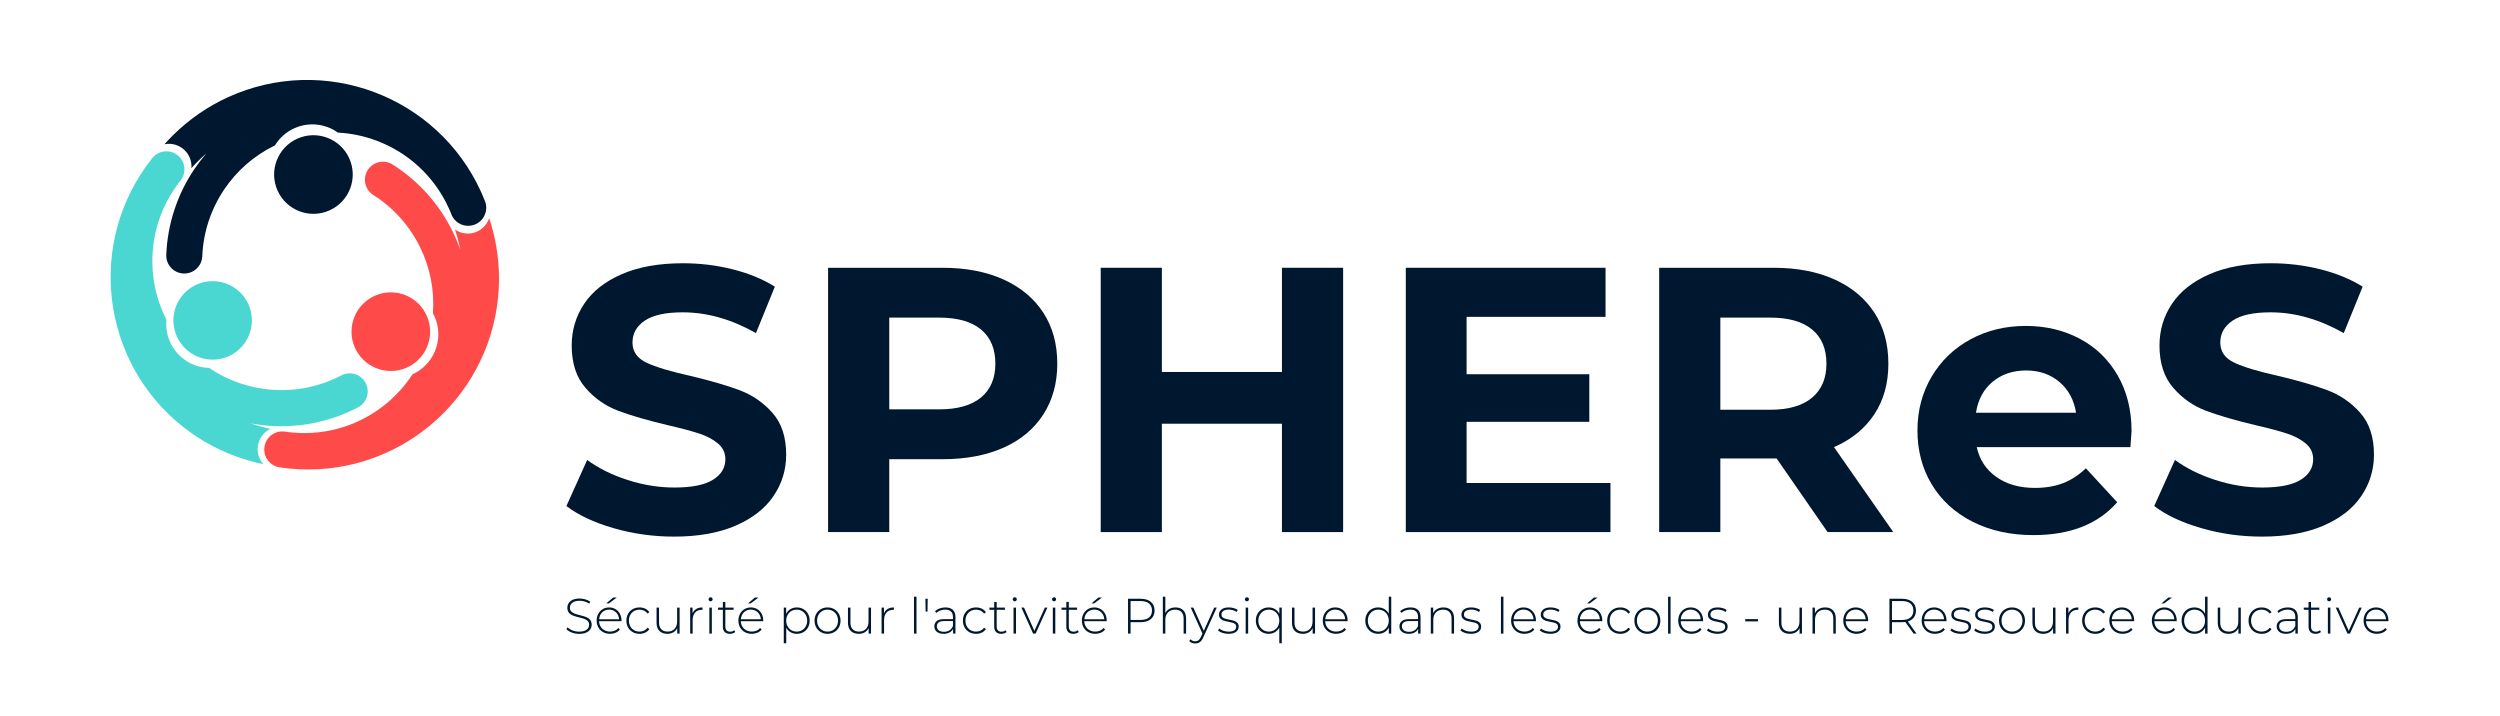 <?xml version="1.0" encoding="UTF-8"?>
<!DOCTYPE svg PUBLIC "-//W3C//DTD SVG 1.1//EN" "http://www.w3.org/Graphics/SVG/1.1/DTD/svg11.dtd">
<!-- Creator: CorelDRAW X7 -->
<svg xmlns="http://www.w3.org/2000/svg" xml:space="preserve" width="3.554in" height="1.018in" version="1.1" style="shape-rendering:geometricPrecision; text-rendering:geometricPrecision; image-rendering:optimizeQuality; fill-rule:evenodd; clip-rule:evenodd"
viewBox="0 0 355965 101931"
 xmlns:xlink="http://www.w3.org/1999/xlink">
 <defs>
  <style type="text/css">
   <![CDATA[
    .fil0 {fill:none}
    .fil1 {fill:#001730}
    .fil3 {fill:#4AD7D1}
    .fil5 {fill:#FE4A49}
    .fil2 {fill:#001730;fill-rule:nonzero}
    .fil4 {fill:#4AD7D1;fill-rule:nonzero}
    .fil6 {fill:#FE4A49;fill-rule:nonzero}
   ]]>
  </style>
 </defs>
 <g id="Layer_x0020_1">
  <rect class="fil0" width="355965" height="101931"/>
  <g id="_2991337567136">
   <g>
    <circle class="fil1" transform="matrix(-0.131 0.059 -0.059 -0.131 44628.2 24834.5)" r="38953"/>
    <path class="fil2" d="M28803 36466c-56,1415 -1250,2518 -2666,2463 -1416,-56 -2519,-1250 -2463,-2666 181,-4438 1599,-8630 3977,-12167 526,-782 1099,-1532 1716,-2247 -367,315 -723,642 -1067,980 -361,354 -710,720 -1046,1100 17,-211 13,-423 -12,-632 -96,-814 -504,-1594 -1199,-2142 -83,-69 -175,-130 -266,-189 -690,-441 -1498,-588 -2260,-459l-104 20c416,-469 848,-924 1295,-1363 2251,-2209 4873,-4024 7764,-5342 6831,-3113 14278,-3163 20795,-728 6517,2436 12106,7359 15220,14190l14 33 68 146 485 1162c490,1237 -50,2626 -1208,3224l-53 26 -5 3 -54 25 -5 3 -56 24 -4 3 -57 22 -5 2c-1317,522 -2809,-124 -3330,-1441l-180 -449c-54,-126 -110,-250 -169,-381l-7 -15 -7 -15 -6 -14 -21 -44c-2105,-4618 -5882,-7945 -10286,-9591 -1751,-655 -3603,-1043 -5488,-1142 -451,-323 -942,-585 -1458,-778 -1494,-558 -3200,-547 -4766,167 -1181,539 -2114,1401 -2741,2433 -2974,1443 -5447,3629 -7229,6279 -1865,2773 -2976,6047 -3116,9500z"/>
   </g>
   <g>
    <circle class="fil3" transform="matrix(0.117 0.083 -0.083 0.117 30278.8 45604)" r="38953"/>
    <path class="fil4" d="M48598 53437c1254,-660 2806,-177 3466,1077 659,1254 177,2806 -1077,3466 -3934,2061 -8273,2930 -12526,2639 -940,-64 -1876,-185 -2804,-362 456,160 917,305 1382,434 487,136 980,254 1476,356 -191,91 -372,200 -541,325 -657,491 -1129,1234 -1256,2111 -18,106 -24,216 -30,324 -37,818 240,1591 733,2187l68 80c-614,-126 -1223,-273 -1827,-441 -3039,-844 -5922,-2208 -8508,-4052 -6112,-4358 -9879,-10783 -11029,-17645 -1149,-6862 320,-14164 4679,-20276l22 -29 93 -131 763 -1002c826,-1042 2300,-1269 3396,-565l49 32 5 4 49 34 5 3 48 36 5 3 48 37 4 4c1111,880 1297,2494 417,3604l-298 381c-82,110 -163,220 -246,337l-10 13 -9 13 -9 13 -28 40c-2947,4131 -3940,9066 -3163,13703 309,1845 898,3642 1755,5324 -54,552 -35,1108 56,1652 263,1572 1126,3045 2527,4044 1057,754 2270,1130 3477,1157 2738,1854 5867,2903 9053,3121 3334,228 6725,-447 9785,-2051z"/>
   </g>
   <g>
    <circle class="fil5" transform="matrix(0.014 -0.143 0.143 0.014 55648.1 47210.5)" r="38953"/>
    <path class="fil6" d="M53154 27746c-1198,-756 -1556,-2342 -800,-3540 756,-1198 2342,-1556 3540,-800 3753,2376 6674,5699 8548,9528 415,846 778,1718 1089,2610 -89,-476 -194,-947 -315,-1414 -126,-490 -270,-976 -430,-1456 174,119 360,222 553,305 753,324 1632,361 2455,32 101,-37 200,-86 296,-135 728,-378 1258,-1004 1528,-1729l35 -99c198,595 375,1196 532,1803 789,3054 1049,6233 745,9394 -719,7473 -4400,13948 -9767,18374 -5369,4426 -12426,6805 -19899,6086l-36 -5 -160 -14 -1249 -161c-1316,-194 -2250,-1356 -2188,-2657l3 -60 1 -5 5 -60 1 -6 6 -60 0 -5 9 -61 1 -5c207,-1402 1511,-2370 2913,-2163l479 68c136,16 271,31 415,44l16 2 16 1 15 2 50 4c5050,486 9820,-1121 13448,-4113 1443,-1189 2705,-2598 3733,-4181 506,-229 977,-524 1403,-874 1230,-1014 2073,-2498 2238,-4211 124,-1292 -156,-2531 -737,-3590 238,-3297 -419,-6532 -1823,-9400 -1469,-3001 -3749,-5601 -6669,-7449z"/>
   </g>
  </g>
  <path class="fil2" d="M95971 76391c-2975,0 -5851,-403 -8629,-1210 -2778,-806 -5009,-1854 -6694,-3145l2957 -6559c1613,1183 3531,2133 5753,2849 2222,717 4445,1076 6667,1076 2473,0 4301,-367 5484,-1102 1183,-735 1774,-1712 1774,-2931 0,-895 -349,-1639 -1048,-2231 -699,-591 -1595,-1066 -2688,-1425 -1093,-358 -2572,-752 -4436,-1182 -2867,-681 -5215,-1362 -7043,-2043 -1828,-681 -3396,-1774 -4705,-3280 -1308,-1505 -1962,-3513 -1962,-6021 0,-2187 592,-4168 1774,-5942 1183,-1774 2967,-3181 5350,-4220 2383,-1040 5296,-1559 8737,-1559 2401,0 4749,286 7043,860 2294,574 4301,1398 6021,2473l-2688 6613c-3477,-1971 -6953,-2957 -10430,-2957 -2437,0 -4239,394 -5404,1183 -1165,788 -1747,1828 -1747,3118 0,1291 672,2249 2016,2877 1344,627 3396,1245 6157,1854 2867,681 5214,1362 7043,2043 1827,681 3396,1757 4704,3227 1308,1469 1963,3458 1963,5967 0,2151 -601,4113 -1802,5888 -1201,1774 -3002,3180 -5403,4220 -2401,1039 -5323,1559 -8764,1559z"/>
  <path id="1" class="fil2" d="M134198 38111c3333,0 6227,555 8683,1667 2455,1111 4346,2688 5672,4731 1326,2043 1989,4462 1989,7258 0,2760 -663,5170 -1989,7231 -1326,2061 -3217,3638 -5672,4732 -2456,1093 -5350,1639 -8683,1639l-7581 0 0 10377 -8710 0 0 -37635 16291 0zm-484 20161c2616,0 4606,-564 5968,-1693 1362,-1129 2043,-2733 2043,-4812 0,-2115 -681,-3737 -2043,-4866 -1362,-1129 -3352,-1693 -5968,-1693l-7097 0 0 13064 7097 0z"/>
  <polygon id="2" class="fil2" points="191242,38111 191242,75746 182532,75746 182532,60316 165435,60316 165435,75746 156725,75746 156725,38111 165435,38111 165435,52950 182532,52950 182532,38111 "/>
  <polygon id="3" class="fil2" points="229307,68757 229307,75746 200167,75746 200167,38111 228608,38111 228608,45100 208823,45100 208823,53272 226296,53272 226296,60047 208823,60047 208823,68757 "/>
  <path id="4" class="fil2" d="M260222 75746l-7258 -10484 -431 0 -7580 0 0 10484 -8710 0 0 -37635 16290 0c3334,0 6228,555 8684,1667 2455,1111 4345,2688 5671,4731 1327,2043 1990,4462 1990,7258 0,2796 -672,5206 -2016,7231 -1345,2025 -3253,3576 -5726,4651l8441 12097 -9355 0zm-162 -23979c0,-2115 -681,-3737 -2043,-4866 -1362,-1129 -3351,-1693 -5968,-1693l-7096 0 0 13118 7096 0c2617,0 4606,-573 5968,-1720 1362,-1147 2043,-2760 2043,-4839z"/>
  <path id="5" class="fil2" d="M303502 61391c0,108 -53,860 -161,2258l-21882 0c394,1792 1326,3208 2795,4247 1470,1040 3298,1560 5485,1560 1505,0 2840,-224 4005,-673 1165,-448 2249,-1155 3253,-2123l4462 4838c-2724,3119 -6703,4678 -11936,4678 -3261,0 -6147,-636 -8656,-1908 -2508,-1273 -4444,-3038 -5806,-5296 -1362,-2259 -2043,-4821 -2043,-7689 0,-2831 672,-5385 2016,-7661 1344,-2276 3190,-4050 5538,-5323 2348,-1272 4973,-1908 7876,-1908 2832,0 5395,609 7689,1827 2294,1219 4095,2967 5403,5243 1308,2276 1962,4919 1962,7930zm-15000 -8656c-1900,0 -3495,537 -4785,1613 -1290,1075 -2079,2545 -2366,4409l14248 0c-287,-1829 -1075,-3289 -2366,-4382 -1290,-1094 -2867,-1640 -4731,-1640z"/>
  <path id="6" class="fil2" d="M322051 76391c-2975,0 -5851,-403 -8629,-1210 -2778,-806 -5009,-1854 -6694,-3145l2957 -6559c1613,1183 3531,2133 5753,2849 2222,717 4445,1076 6667,1076 2473,0 4301,-367 5484,-1102 1183,-735 1774,-1712 1774,-2931 0,-895 -349,-1639 -1048,-2231 -699,-591 -1595,-1066 -2688,-1425 -1094,-358 -2572,-752 -4436,-1182 -2867,-681 -5215,-1362 -7043,-2043 -1828,-681 -3396,-1774 -4705,-3280 -1308,-1505 -1962,-3513 -1962,-6021 0,-2187 591,-4168 1774,-5942 1183,-1774 2966,-3181 5350,-4220 2383,-1040 5296,-1559 8737,-1559 2401,0 4749,286 7043,860 2294,574 4301,1398 6021,2473l-2688 6613c-3477,-1971 -6953,-2957 -10430,-2957 -2437,0 -4239,394 -5404,1183 -1165,788 -1747,1828 -1747,3118 0,1291 672,2249 2016,2877 1344,627 3396,1245 6156,1854 2868,681 5215,1362 7044,2043 1827,681 3396,1757 4704,3227 1308,1469 1962,3458 1962,5967 0,2151 -600,4113 -1801,5888 -1201,1774 -3002,3180 -5403,4220 -2402,1039 -5323,1559 -8764,1559z"/>
  <path class="fil2" d="M82457 90240c-364,0 -710,-63 -1039,-189 -329,-125 -585,-287 -769,-485l163 -270c175,185 410,335 705,451 296,116 607,174 933,174 473,0 830,-90 1071,-270 241,-180 361,-414 361,-702 0,-222 -63,-400 -191,-532 -128,-132 -286,-234 -475,-305 -189,-71 -445,-144 -766,-220 -364,-89 -656,-177 -876,-262 -220,-85 -406,-216 -560,-394 -154,-177 -231,-415 -231,-712 0,-242 64,-463 192,-664 128,-200 323,-360 585,-478 262,-118 590,-177 982,-177 274,0 544,40 809,120 264,81 493,189 687,326l-134 291c-199,-137 -418,-241 -656,-312 -239,-71 -474,-106 -706,-106 -458,0 -806,92 -1042,276 -237,185 -355,424 -355,717 0,222 64,399 191,532 128,132 287,233 476,304 189,71 446,147 772,227 365,90 655,178 873,263 217,85 403,213 557,386 153,173 230,406 230,699 0,241 -65,461 -195,659 -130,199 -330,357 -599,475 -270,118 -601,178 -993,178z"/>
  <path id="1" class="fil2" d="M88485 88438l-3184 0c9,289 83,545 220,770 137,224 322,398 556,521 234,123 498,184 791,184 241,0 464,-43 670,-131 206,-87 377,-216 515,-386l205 234c-161,194 -363,343 -606,446 -244,104 -507,157 -791,157 -369,0 -697,-81 -986,-241 -288,-161 -514,-384 -677,-667 -163,-284 -245,-608 -245,-972 0,-359 77,-682 231,-968 153,-286 365,-509 635,-670 269,-161 572,-241 907,-241 336,0 637,79 905,237 267,159 477,380 631,664 153,283 230,605 230,964l-7 99zm-1759 -1652c-260,0 -494,58 -702,174 -208,115 -375,279 -500,489 -125,210 -197,448 -216,713l2837 0c-14,-265 -85,-501 -213,-709 -128,-208 -296,-372 -504,-490 -208,-118 -442,-177 -702,-177zm582 -1723l510 0 -1113 836 -383 0 986 -836z"/>
  <path id="2" class="fil2" d="M91059 90233c-359,0 -681,-81 -964,-241 -284,-161 -506,-385 -667,-671 -160,-286 -241,-608 -241,-968 0,-364 81,-689 241,-975 161,-286 383,-508 667,-667 283,-158 605,-237 964,-237 298,0 569,58 812,174 244,115 441,285 592,507l-262 191c-132,-184 -296,-322 -493,-415 -196,-92 -412,-138 -649,-138 -288,0 -547,65 -776,195 -230,130 -409,313 -539,550 -130,236 -195,508 -195,815 0,308 65,579 195,816 130,236 309,419 539,549 229,130 488,195 776,195 237,0 453,-46 649,-138 197,-92 361,-230 493,-415l262 192c-151,222 -348,391 -592,507 -243,116 -514,174 -812,174z"/>
  <path id="3" class="fil2" d="M96768 86502l0 3702 -340 0 0 -794c-123,260 -305,462 -546,606 -241,144 -525,217 -851,217 -482,0 -861,-135 -1135,-405 -274,-269 -411,-657 -411,-1163l0 -2163 354 0 0 2135c0,416 107,733 320,950 212,218 512,326 900,326 416,0 746,-130 989,-390 244,-260 366,-610 366,-1049l0 -1972 354 0z"/>
  <path id="4" class="fil2" d="M98612 87311c114,-270 291,-477 532,-621 241,-144 534,-216 879,-216l0 347 -85 -7c-411,0 -732,129 -964,387 -232,258 -348,616 -348,1074l0 1929 -354 0 0 -3702 340 0 0 809z"/>
  <path id="5" class="fil2" d="M101002 86502l354 0 0 3702 -354 0 0 -3702zm177 -900c-80,0 -149,-28 -206,-82 -56,-54 -85,-121 -85,-202 0,-80 29,-149 85,-206 57,-57 126,-85 206,-85 81,0 149,27 206,82 57,54 85,122 85,202 0,80 -28,149 -85,205 -57,57 -125,86 -206,86z"/>
  <path id="6" class="fil2" d="M104690 89970c-90,85 -203,150 -337,195 -135,45 -276,68 -422,68 -322,0 -570,-89 -745,-266 -175,-178 -262,-425 -262,-742l0 -2418 -681 0 0 -305 681 0 0 -808 354 0 0 808 1178 0 0 305 -1178 0 0 2383c0,241 58,424 174,550 116,125 287,188 515,188 231,0 423,-69 574,-206l149 248z"/>
  <path id="7" class="fil2" d="M108668 88438l-3184 0c9,289 83,545 220,770 137,224 323,398 556,521 235,123 498,184 792,184 240,0 464,-43 670,-131 205,-87 377,-216 514,-386l205 234c-160,194 -363,343 -606,446 -244,104 -507,157 -791,157 -369,0 -697,-81 -985,-241 -289,-161 -515,-384 -678,-667 -163,-284 -244,-608 -244,-972 0,-359 76,-682 230,-968 154,-286 365,-509 635,-670 269,-161 572,-241 908,-241 335,0 636,79 904,237 267,159 477,380 631,664 154,283 230,605 230,964l-7 99zm-1758 -1652c-260,0 -495,58 -702,174 -209,115 -375,279 -500,489 -126,210 -198,448 -217,713l2837 0c-14,-265 -85,-501 -213,-709 -128,-208 -295,-372 -503,-490 -208,-118 -443,-177 -702,-177zm581 -1723l511 0 -1114 836 -383 0 986 -836z"/>
  <path id="8" class="fil2" d="M113455 86474c345,0 657,80 937,241 278,161 497,383 655,667 159,283 238,607 238,971 0,364 -79,689 -238,975 -158,286 -377,509 -655,667 -280,158 -592,238 -937,238 -326,0 -621,-77 -886,-231 -265,-154 -471,-368 -617,-642l0 2220 -355 0 0 -5078 341 0 0 873c146,-284 353,-505 620,-664 267,-158 567,-237 897,-237zm-21 3439c284,0 539,-66 766,-198 227,-133 405,-317 535,-554 130,-236 195,-505 195,-808 0,-302 -65,-572 -195,-808 -130,-237 -308,-421 -535,-553 -227,-133 -482,-199 -766,-199 -284,0 -538,66 -762,199 -225,132 -402,316 -532,553 -130,236 -195,506 -195,808 0,303 65,572 195,808 130,237 307,421 532,554 224,132 478,198 762,198z"/>
  <path id="9" class="fil2" d="M117831 90233c-350,0 -666,-81 -947,-241 -281,-161 -502,-385 -663,-671 -161,-286 -241,-608 -241,-968 0,-359 80,-682 241,-968 161,-286 382,-509 663,-670 281,-161 597,-241 947,-241 350,0 665,80 947,241 281,161 502,384 663,670 160,286 241,609 241,968 0,360 -81,682 -241,968 -161,286 -382,510 -663,671 -282,160 -597,241 -947,241zm0 -320c284,0 538,-66 762,-198 225,-133 402,-317 532,-554 130,-236 195,-505 195,-808 0,-302 -65,-572 -195,-808 -130,-237 -307,-421 -532,-553 -224,-133 -478,-199 -762,-199 -284,0 -538,66 -762,199 -225,132 -402,316 -532,553 -130,236 -195,506 -195,808 0,303 65,572 195,808 130,237 307,421 532,554 224,132 478,198 762,198z"/>
  <path id="10" class="fil2" d="M124022 86502l0 3702 -341 0 0 -794c-122,260 -305,462 -545,606 -242,144 -525,217 -851,217 -483,0 -861,-135 -1135,-405 -274,-269 -412,-657 -412,-1163l0 -2163 355 0 0 2135c0,416 106,733 319,950 213,218 513,326 901,326 416,0 746,-130 989,-390 244,-260 365,-610 365,-1049l0 -1972 355 0z"/>
  <path id="11" class="fil2" d="M125866 87311c113,-270 291,-477 532,-621 241,-144 534,-216 879,-216l0 347 -85 -7c-411,0 -733,129 -964,387 -232,258 -348,616 -348,1074l0 1929 -355 0 0 -3702 341 0 0 809z"/>
  <polygon id="12" class="fil2" points="130142,84942 130496,84942 130496,90204 130142,90204 "/>
  <polygon id="13" class="fil2" points="131766,85240 132092,85240 132064,87070 131795,87070 "/>
  <path id="14" class="fil2" d="M134617 86474c459,0 811,117 1057,351 246,234 369,578 369,1032l0 2347 -341 0 0 -659c-118,217 -291,386 -517,506 -228,121 -499,182 -816,182 -411,0 -736,-98 -975,-291 -239,-194 -358,-449 -358,-766 0,-308 110,-557 329,-748 220,-192 571,-288 1054,-288l1269 0 0 -297c0,-346 -93,-608 -280,-787 -187,-180 -460,-270 -819,-270 -246,0 -481,42 -706,128 -224,85 -415,198 -571,340l-177 -255c184,-166 407,-295 667,-387 260,-92 531,-138 815,-138zm-198 3468c307,0 568,-71 783,-213 215,-142 377,-348 486,-617l0 -695 -1262 0c-364,0 -628,66 -791,199 -163,132 -245,314 -245,545 0,242 90,432 270,571 179,140 432,210 759,210z"/>
  <path id="15" class="fil2" d="M138979 90233c-360,0 -681,-81 -965,-241 -284,-161 -506,-385 -666,-671 -161,-286 -242,-608 -242,-968 0,-364 81,-689 242,-975 160,-286 382,-508 666,-667 284,-158 605,-237 965,-237 297,0 568,58 812,174 243,115 440,285 591,507l-262 191c-132,-184 -296,-322 -493,-415 -196,-92 -412,-138 -648,-138 -289,0 -548,65 -777,195 -229,130 -409,313 -539,550 -130,236 -195,508 -195,815 0,308 65,579 195,816 130,236 310,419 539,549 229,130 488,195 777,195 236,0 452,-46 648,-138 197,-92 361,-230 493,-415l262 192c-151,222 -348,391 -591,507 -244,116 -515,174 -812,174z"/>
  <path id="16" class="fil2" d="M143325 89970c-89,85 -202,150 -336,195 -135,45 -276,68 -422,68 -322,0 -570,-89 -745,-266 -175,-178 -262,-425 -262,-742l0 -2418 -681 0 0 -305 681 0 0 -808 354 0 0 808 1177 0 0 305 -1177 0 0 2383c0,241 58,424 174,550 116,125 287,188 514,188 232,0 423,-69 574,-206l149 248z"/>
  <path id="17" class="fil2" d="M144311 86502l354 0 0 3702 -354 0 0 -3702zm177 -900c-80,0 -149,-28 -205,-82 -57,-54 -86,-121 -86,-202 0,-80 29,-149 86,-206 56,-57 125,-85 205,-85 81,0 149,27 206,82 57,54 85,122 85,202 0,80 -28,149 -85,205 -57,57 -125,86 -206,86z"/>
  <polygon id="18" class="fil2" points="149133,86502 147460,90204 147098,90204 145432,86502 145808,86502 147283,89814 148772,86502 "/>
  <path id="19" class="fil2" d="M149906 86502l355 0 0 3702 -355 0 0 -3702zm178 -900c-81,0 -149,-28 -206,-82 -57,-54 -85,-121 -85,-202 0,-80 28,-149 85,-206 57,-57 125,-85 206,-85 80,0 149,27 205,82 57,54 85,122 85,202 0,80 -28,149 -85,205 -56,57 -125,86 -205,86z"/>
  <path id="20" class="fil2" d="M153594 89970c-90,85 -202,150 -336,195 -135,45 -276,68 -422,68 -322,0 -570,-89 -745,-266 -175,-178 -263,-425 -263,-742l0 -2418 -680 0 0 -305 680 0 0 -808 355 0 0 808 1177 0 0 305 -1177 0 0 2383c0,241 58,424 174,550 115,125 287,188 514,188 232,0 423,-69 574,-206l149 248z"/>
  <path id="21" class="fil2" d="M157573 88438l-3184 0c9,289 82,545 220,770 136,224 322,398 556,521 234,123 498,184 791,184 241,0 464,-43 670,-131 206,-87 377,-216 514,-386l206 234c-161,194 -363,343 -606,446 -244,104 -507,157 -791,157 -369,0 -698,-81 -986,-241 -288,-161 -514,-384 -677,-667 -163,-284 -245,-608 -245,-972 0,-359 77,-682 231,-968 153,-286 365,-509 634,-670 270,-161 573,-241 908,-241 336,0 637,79 904,237 267,159 478,380 631,664 154,283 231,605 231,964l-7 99zm-1759 -1652c-260,0 -494,58 -702,174 -208,115 -375,279 -500,489 -125,210 -197,448 -216,713l2837 0c-15,-265 -86,-501 -213,-709 -128,-208 -296,-372 -504,-490 -208,-118 -442,-177 -702,-177zm582 -1723l510 0 -1113 836 -383 0 986 -836z"/>
  <path id="22" class="fil2" d="M162395 85240c624,0 1114,148 1468,443 355,296 532,706 532,1231 0,520 -177,928 -532,1223 -354,295 -844,443 -1468,443l-1418 0 0 1624 -362 0 0 -4964 1780 0zm0 3014c530,0 934,-116 1213,-347 279,-232 419,-563 419,-993 0,-431 -140,-763 -419,-997 -279,-234 -683,-351 -1213,-351l-1418 0 0 2688 1418 0z"/>
  <path id="23" class="fil2" d="M167381 86474c463,0 830,135 1099,404 270,269 404,657 404,1163l0 2163 -354 0 0 -2135c0,-416 -106,-732 -316,-950 -210,-217 -505,-326 -883,-326 -435,0 -777,130 -1028,390 -251,260 -376,610 -376,1050l0 1971 -355 0 0 -5262 355 0 0 2333c128,-255 317,-452 567,-592 251,-139 547,-209 887,-209z"/>
  <path id="24" class="fil2" d="M173246 86502l-1901 4206c-142,326 -306,557 -493,695 -187,137 -407,205 -663,205 -170,0 -330,-28 -478,-85 -149,-57 -276,-139 -380,-248l177 -270c190,194 419,291 688,291 180,0 334,-49 461,-149 128,-99 246,-269 355,-510l198 -447 -1666 -3688 376 0 1482 3312 1482 -3312 362 0z"/>
  <path id="25" class="fil2" d="M174912 90233c-298,0 -582,-45 -851,-135 -269,-90 -480,-203 -631,-341l163 -283c151,127 346,234 585,319 239,85 488,128 748,128 374,0 649,-62 827,-185 177,-123 265,-293 265,-511 0,-155 -48,-278 -145,-368 -97,-90 -216,-156 -358,-199 -142,-42 -338,-87 -589,-135 -293,-52 -529,-108 -709,-170 -180,-61 -333,-160 -461,-298 -127,-137 -191,-326 -191,-567 0,-293 122,-535 365,-727 244,-191 590,-287 1039,-287 236,0 470,33 702,99 232,67 421,154 567,263l-163 283c-151,-108 -324,-191 -518,-248 -193,-57 -392,-85 -595,-85 -345,0 -605,64 -780,192 -175,127 -263,295 -263,503 0,165 50,294 149,387 100,91 221,160 365,205 145,45 347,94 607,146 288,52 521,107 698,166 178,59 328,155 451,287 123,133 184,315 184,546 0,308 -128,554 -383,738 -255,184 -614,277 -1078,277z"/>
  <path id="26" class="fil2" d="M177366 86502l354 0 0 3702 -354 0 0 -3702zm177 -900c-80,0 -149,-28 -206,-82 -56,-54 -85,-121 -85,-202 0,-80 29,-149 85,-206 57,-57 126,-85 206,-85 81,0 149,27 206,82 57,54 85,122 85,202 0,80 -28,149 -85,205 -57,57 -125,86 -206,86z"/>
  <path id="27" class="fil2" d="M182507 86502l0 5078 -354 0 0 -2234c-151,279 -358,496 -620,652 -263,156 -560,235 -891,235 -345,0 -657,-80 -936,-238 -279,-158 -497,-381 -656,-667 -158,-286 -237,-611 -237,-975 0,-364 79,-688 237,-971 159,-284 377,-506 656,-667 279,-161 591,-241 936,-241 336,0 636,78 901,234 265,156 470,378 617,667l0 -873 347 0zm-1843 3411c283,0 537,-66 762,-198 224,-133 402,-317 532,-554 130,-236 195,-505 195,-808 0,-302 -65,-572 -195,-808 -130,-237 -308,-421 -532,-553 -225,-133 -479,-199 -762,-199 -284,0 -538,66 -763,199 -224,132 -401,316 -531,553 -131,236 -196,506 -196,808 0,303 65,572 196,808 130,237 307,421 531,554 225,132 479,198 763,198z"/>
  <path id="28" class="fil2" d="M187245 86502l0 3702 -341 0 0 -794c-122,260 -304,462 -545,606 -242,144 -525,217 -851,217 -483,0 -861,-135 -1135,-405 -274,-269 -412,-657 -412,-1163l0 -2163 355 0 0 2135c0,416 106,733 319,950 213,218 513,326 901,326 416,0 746,-130 989,-390 244,-260 365,-610 365,-1049l0 -1972 355 0z"/>
  <path id="29" class="fil2" d="M191876 88438l-3184 0c9,289 82,545 220,770 136,224 322,398 556,521 234,123 498,184 791,184 241,0 464,-43 670,-131 206,-87 377,-216 514,-386l206 234c-161,194 -363,343 -606,446 -244,104 -507,157 -791,157 -369,0 -698,-81 -986,-241 -288,-161 -514,-384 -677,-667 -163,-284 -245,-608 -245,-972 0,-359 77,-682 231,-968 153,-286 365,-509 634,-670 270,-161 573,-241 908,-241 336,0 637,79 904,237 267,159 478,380 631,664 154,283 231,605 231,964l-7 99zm-1759 -1652c-260,0 -494,58 -702,174 -208,115 -375,279 -500,489 -125,210 -197,448 -216,713l2837 0c-15,-265 -86,-501 -213,-709 -128,-208 -296,-372 -504,-490 -208,-118 -442,-177 -702,-177z"/>
  <path id="30" class="fil2" d="M198095 84942l0 5262 -347 0 0 -872c-147,288 -352,510 -617,666 -265,156 -565,235 -901,235 -345,0 -657,-81 -936,-241 -279,-161 -498,-384 -656,-667 -158,-284 -237,-608 -237,-972 0,-364 79,-689 237,-975 158,-286 377,-508 656,-667 279,-158 591,-237 936,-237 331,0 628,78 890,234 263,156 470,373 621,652l0 -2418 354 0zm-1843 4971c283,0 537,-66 762,-198 224,-133 402,-317 532,-554 130,-236 195,-505 195,-808 0,-302 -65,-572 -195,-808 -130,-237 -308,-421 -532,-553 -225,-133 -479,-199 -762,-199 -284,0 -538,66 -763,199 -224,132 -401,316 -532,553 -130,236 -195,506 -195,808 0,303 65,572 195,808 131,237 308,421 532,554 225,132 479,198 763,198z"/>
  <path id="31" class="fil2" d="M200840 86474c459,0 811,117 1057,351 245,234 368,578 368,1032l0 2347 -340 0 0 -659c-118,217 -291,386 -518,506 -227,121 -498,182 -815,182 -411,0 -736,-98 -975,-291 -239,-194 -358,-449 -358,-766 0,-308 110,-557 329,-748 220,-192 571,-288 1054,-288l1269 0 0 -297c0,-346 -93,-608 -280,-787 -187,-180 -460,-270 -819,-270 -246,0 -482,42 -706,128 -224,85 -415,198 -571,340l-177 -255c184,-166 407,-295 666,-387 261,-92 532,-138 816,-138zm-198 3468c307,0 568,-71 783,-213 215,-142 377,-348 486,-617l0 -695 -1262 0c-364,0 -628,66 -791,199 -163,132 -245,314 -245,545 0,242 90,432 270,571 179,140 432,210 759,210z"/>
  <path id="32" class="fil2" d="M205535 86474c463,0 829,135 1099,404 269,269 404,657 404,1163l0 2163 -355 0 0 -2135c0,-416 -105,-732 -315,-950 -211,-217 -505,-326 -883,-326 -435,0 -778,130 -1029,390 -250,260 -375,610 -375,1050l0 1971 -355 0 0 -3702 340 0 0 802c128,-260 319,-464 572,-610 252,-147 552,-220 897,-220z"/>
  <path id="33" class="fil2" d="M209435 90233c-298,0 -581,-45 -851,-135 -269,-90 -480,-203 -631,-341l163 -283c151,127 346,234 585,319 239,85 488,128 748,128 374,0 649,-62 827,-185 177,-123 265,-293 265,-511 0,-155 -48,-278 -145,-368 -97,-90 -216,-156 -358,-199 -142,-42 -338,-87 -589,-135 -293,-52 -529,-108 -709,-170 -179,-61 -333,-160 -461,-298 -127,-137 -191,-326 -191,-567 0,-293 122,-535 365,-727 244,-191 590,-287 1039,-287 236,0 470,33 702,99 232,67 421,154 567,263l-163 283c-151,-108 -324,-191 -518,-248 -193,-57 -392,-85 -595,-85 -345,0 -605,64 -780,192 -175,127 -263,295 -263,503 0,165 50,294 149,387 100,91 221,160 365,205 145,45 347,94 607,146 288,52 521,107 698,166 178,59 328,155 451,287 123,133 184,315 184,546 0,308 -128,554 -383,738 -255,184 -614,277 -1078,277z"/>
  <polygon id="34" class="fil2" points="213712,84942 214066,84942 214066,90204 213712,90204 "/>
  <path id="35" class="fil2" d="M218690 88438l-3184 0c9,289 83,545 220,770 137,224 322,398 556,521 235,123 498,184 791,184 241,0 464,-43 670,-131 206,-87 377,-216 515,-386l205 234c-160,194 -363,343 -606,446 -244,104 -507,157 -791,157 -369,0 -697,-81 -986,-241 -288,-161 -514,-384 -677,-667 -163,-284 -245,-608 -245,-972 0,-359 77,-682 231,-968 153,-286 365,-509 635,-670 269,-161 572,-241 907,-241 336,0 637,79 905,237 267,159 477,380 631,664 153,283 230,605 230,964l-7 99zm-1759 -1652c-259,0 -494,58 -702,174 -208,115 -375,279 -500,489 -125,210 -197,448 -216,713l2837 0c-14,-265 -85,-501 -213,-709 -128,-208 -295,-372 -504,-490 -208,-118 -442,-177 -702,-177z"/>
  <path id="36" class="fil2" d="M220733 90233c-298,0 -582,-45 -851,-135 -270,-90 -480,-203 -631,-341l162 -283c152,127 347,234 586,319 238,85 488,128 748,128 373,0 648,-62 826,-185 177,-123 266,-293 266,-511 0,-155 -49,-278 -145,-368 -97,-90 -217,-156 -359,-199 -141,-42 -338,-87 -588,-135 -293,-52 -530,-108 -709,-170 -180,-61 -334,-160 -461,-298 -128,-137 -192,-326 -192,-567 0,-293 122,-535 365,-727 244,-191 590,-287 1039,-287 237,0 471,33 702,99 232,67 421,154 568,263l-164 283c-151,-108 -323,-191 -517,-248 -194,-57 -393,-85 -596,-85 -345,0 -605,64 -780,192 -175,127 -262,295 -262,503 0,165 49,294 149,387 99,91 220,160 365,205 144,45 346,94 606,146 289,52 521,107 699,166 177,59 327,155 450,287 123,133 184,315 184,546 0,308 -127,554 -383,738 -255,184 -614,277 -1077,277z"/>
  <path id="37" class="fil2" d="M228136 88438l-3184 0c10,289 83,545 220,770 137,224 323,398 557,521 234,123 497,184 791,184 241,0 464,-43 670,-131 205,-87 377,-216 514,-386l205 234c-160,194 -362,343 -606,446 -244,104 -507,157 -790,157 -370,0 -698,-81 -986,-241 -289,-161 -515,-384 -677,-667 -164,-284 -245,-608 -245,-972 0,-359 77,-682 230,-968 154,-286 366,-509 635,-670 269,-161 572,-241 908,-241 335,0 637,79 904,237 267,159 477,380 631,664 154,283 231,605 231,964l-8 99zm-1758 -1652c-260,0 -494,58 -702,174 -209,115 -375,279 -500,489 -126,210 -198,448 -217,713l2837 0c-14,-265 -85,-501 -213,-709 -128,-208 -295,-372 -503,-490 -208,-118 -442,-177 -702,-177zm581 -1723l511 0 -1114 836 -383 0 986 -836z"/>
  <path id="38" class="fil2" d="M230711 90233c-359,0 -681,-81 -965,-241 -283,-161 -506,-385 -666,-671 -161,-286 -242,-608 -242,-968 0,-364 81,-689 242,-975 160,-286 383,-508 666,-667 284,-158 606,-237 965,-237 298,0 568,58 812,174 243,115 441,285 592,507l-263 191c-132,-184 -296,-322 -493,-415 -196,-92 -412,-138 -648,-138 -289,0 -548,65 -777,195 -229,130 -409,313 -539,550 -130,236 -195,508 -195,815 0,308 65,579 195,816 130,236 310,419 539,549 229,130 488,195 777,195 236,0 452,-46 648,-138 197,-92 361,-230 493,-415l263 192c-151,222 -349,391 -592,507 -244,116 -514,174 -812,174z"/>
  <path id="39" class="fil2" d="M234562 90233c-350,0 -666,-81 -947,-241 -281,-161 -503,-385 -663,-671 -161,-286 -241,-608 -241,-968 0,-359 80,-682 241,-968 160,-286 382,-509 663,-670 281,-161 597,-241 947,-241 349,0 665,80 946,241 282,161 502,384 663,670 161,286 241,609 241,968 0,360 -80,682 -241,968 -161,286 -381,510 -663,671 -281,160 -597,241 -946,241zm0 -320c283,0 537,-66 762,-198 224,-133 402,-317 532,-554 130,-236 195,-505 195,-808 0,-302 -65,-572 -195,-808 -130,-237 -308,-421 -532,-553 -225,-133 -479,-199 -762,-199 -284,0 -538,66 -763,199 -224,132 -402,316 -532,553 -130,236 -195,506 -195,808 0,303 65,572 195,808 130,237 308,421 532,554 225,132 479,198 763,198z"/>
  <polygon id="40" class="fil2" points="237511,84942 237866,84942 237866,90204 237511,90204 "/>
  <path id="41" class="fil2" d="M242490 88438l-3184 0c9,289 82,545 220,770 137,224 322,398 556,521 234,123 498,184 791,184 241,0 464,-43 670,-131 206,-87 377,-216 514,-386l206 234c-161,194 -363,343 -606,446 -244,104 -507,157 -791,157 -369,0 -698,-81 -986,-241 -288,-161 -514,-384 -677,-667 -163,-284 -245,-608 -245,-972 0,-359 77,-682 231,-968 153,-286 365,-509 634,-670 270,-161 573,-241 908,-241 336,0 637,79 904,237 267,159 478,380 631,664 154,283 231,605 231,964l-7 99zm-1759 -1652c-260,0 -494,58 -702,174 -208,115 -375,279 -500,489 -125,210 -197,448 -216,713l2837 0c-15,-265 -85,-501 -213,-709 -128,-208 -296,-372 -504,-490 -208,-118 -442,-177 -702,-177z"/>
  <path id="42" class="fil2" d="M244532 90233c-297,0 -581,-45 -851,-135 -269,-90 -480,-203 -631,-341l163 -283c152,127 346,234 585,319 239,85 489,128 749,128 373,0 648,-62 826,-185 177,-123 266,-293 266,-511 0,-155 -49,-278 -146,-368 -97,-90 -216,-156 -358,-199 -142,-42 -338,-87 -588,-135 -293,-52 -530,-108 -709,-170 -180,-61 -334,-160 -461,-298 -128,-137 -192,-326 -192,-567 0,-293 122,-535 365,-727 244,-191 590,-287 1039,-287 236,0 471,33 702,99 232,67 421,154 568,263l-164 283c-151,-108 -323,-191 -517,-248 -194,-57 -393,-85 -596,-85 -345,0 -605,64 -780,192 -175,127 -263,295 -263,503 0,165 50,294 149,387 100,91 221,160 366,205 144,45 346,94 606,146 288,52 521,107 699,166 177,59 327,155 450,287 123,133 184,315 184,546 0,308 -127,554 -383,738 -255,184 -614,277 -1078,277z"/>
  <polygon id="43" class="fil2" points="248497,88140 250319,88140 250319,88460 248497,88460 "/>
  <path id="44" class="fil2" d="M256574 86502l0 3702 -340 0 0 -794c-123,260 -305,462 -546,606 -241,144 -525,217 -851,217 -482,0 -860,-135 -1135,-405 -274,-269 -411,-657 -411,-1163l0 -2163 354 0 0 2135c0,416 107,733 320,950 212,218 512,326 901,326 416,0 745,-130 989,-390 243,-260 365,-610 365,-1049l0 -1972 354 0z"/>
  <path id="45" class="fil2" d="M259886 86474c464,0 830,135 1099,404 270,269 405,657 405,1163l0 2163 -355 0 0 -2135c0,-416 -105,-732 -315,-950 -211,-217 -505,-326 -883,-326 -435,0 -778,130 -1029,390 -250,260 -376,610 -376,1050l0 1971 -354 0 0 -3702 340 0 0 802c128,-260 318,-464 571,-610 253,-147 552,-220 897,-220z"/>
  <path id="46" class="fil2" d="M265985 88438l-3184 0c10,289 83,545 220,770 137,224 323,398 557,521 234,123 497,184 791,184 241,0 464,-43 670,-131 205,-87 377,-216 514,-386l205 234c-160,194 -363,343 -606,446 -244,104 -507,157 -791,157 -369,0 -697,-81 -985,-241 -289,-161 -515,-384 -677,-667 -164,-284 -245,-608 -245,-972 0,-359 77,-682 230,-968 154,-286 365,-509 635,-670 269,-161 572,-241 908,-241 335,0 636,79 904,237 267,159 477,380 631,664 154,283 231,605 231,964l-8 99zm-1758 -1652c-260,0 -495,58 -702,174 -209,115 -375,279 -500,489 -126,210 -198,448 -217,713l2837 0c-14,-265 -85,-501 -213,-709 -128,-208 -295,-372 -503,-490 -208,-118 -443,-177 -702,-177z"/>
  <path id="47" class="fil2" d="M272474 90204l-1184 -1659c-175,23 -336,35 -482,35l-1419 0 0 1624 -361 0 0 -4964 1780 0c624,0 1113,148 1468,443 354,296 532,706 532,1231 0,392 -101,722 -302,989 -201,267 -488,455 -861,564l1241 1737 -412 0zm-1666 -1943c529,0 933,-117 1213,-351 278,-234 418,-566 418,-996 0,-431 -140,-763 -418,-997 -280,-234 -684,-351 -1213,-351l-1419 0 0 2695 1419 0z"/>
  <path id="48" class="fil2" d="M277148 88438l-3184 0c9,289 82,545 220,770 136,224 322,398 556,521 234,123 498,184 791,184 241,0 464,-43 670,-131 206,-87 377,-216 514,-386l206 234c-161,194 -363,343 -606,446 -244,104 -507,157 -791,157 -369,0 -698,-81 -986,-241 -288,-161 -514,-384 -677,-667 -163,-284 -245,-608 -245,-972 0,-359 77,-682 231,-968 153,-286 365,-509 634,-670 270,-161 573,-241 908,-241 336,0 637,79 904,237 267,159 478,380 631,664 154,283 231,605 231,964l-7 99zm-1759 -1652c-260,0 -494,58 -702,174 -208,115 -375,279 -500,489 -125,210 -197,448 -216,713l2837 0c-15,-265 -86,-501 -213,-709 -128,-208 -296,-372 -504,-490 -208,-118 -442,-177 -702,-177z"/>
  <path id="49" class="fil2" d="M279190 90233c-297,0 -581,-45 -851,-135 -269,-90 -480,-203 -631,-341l163 -283c152,127 346,234 585,319 239,85 489,128 748,128 374,0 649,-62 827,-185 177,-123 265,-293 265,-511 0,-155 -48,-278 -145,-368 -97,-90 -216,-156 -358,-199 -142,-42 -338,-87 -589,-135 -293,-52 -529,-108 -709,-170 -179,-61 -333,-160 -461,-298 -127,-137 -191,-326 -191,-567 0,-293 122,-535 365,-727 244,-191 590,-287 1039,-287 236,0 470,33 702,99 232,67 421,154 567,263l-163 283c-151,-108 -324,-191 -518,-248 -193,-57 -392,-85 -595,-85 -345,0 -605,64 -780,192 -175,127 -263,295 -263,503 0,165 50,294 149,387 100,91 221,160 365,205 145,45 347,94 607,146 288,52 521,107 698,166 178,59 328,155 451,287 123,133 184,315 184,546 0,308 -127,554 -383,738 -255,184 -614,277 -1078,277z"/>
  <path id="50" class="fil2" d="M282580 90233c-298,0 -582,-45 -851,-135 -269,-90 -480,-203 -631,-341l163 -283c151,127 346,234 585,319 239,85 488,128 748,128 374,0 649,-62 826,-185 178,-123 266,-293 266,-511 0,-155 -48,-278 -145,-368 -97,-90 -216,-156 -358,-199 -142,-42 -338,-87 -589,-135 -293,-52 -529,-108 -709,-170 -180,-61 -333,-160 -461,-298 -128,-137 -191,-326 -191,-567 0,-293 121,-535 365,-727 243,-191 590,-287 1039,-287 236,0 470,33 702,99 232,67 421,154 567,263l-163 283c-151,-108 -324,-191 -518,-248 -193,-57 -392,-85 -595,-85 -345,0 -606,64 -780,192 -175,127 -263,295 -263,503 0,165 50,294 149,387 100,91 221,160 365,205 145,45 347,94 607,146 288,52 521,107 698,166 178,59 328,155 451,287 123,133 184,315 184,546 0,308 -128,554 -383,738 -255,184 -615,277 -1078,277z"/>
  <path id="51" class="fil2" d="M286481 90233c-350,0 -666,-81 -947,-241 -281,-161 -503,-385 -663,-671 -161,-286 -241,-608 -241,-968 0,-359 80,-682 241,-968 160,-286 382,-509 663,-670 281,-161 597,-241 947,-241 349,0 665,80 946,241 282,161 502,384 663,670 161,286 241,609 241,968 0,360 -80,682 -241,968 -161,286 -381,510 -663,671 -281,160 -597,241 -946,241zm0 -320c283,0 537,-66 762,-198 224,-133 402,-317 532,-554 130,-236 195,-505 195,-808 0,-302 -65,-572 -195,-808 -130,-237 -308,-421 -532,-553 -225,-133 -479,-199 -762,-199 -284,0 -538,66 -763,199 -224,132 -402,316 -532,553 -130,236 -195,506 -195,808 0,303 65,572 195,808 130,237 308,421 532,554 225,132 479,198 763,198z"/>
  <path id="52" class="fil2" d="M292671 86502l0 3702 -340 0 0 -794c-123,260 -305,462 -546,606 -241,144 -525,217 -851,217 -482,0 -860,-135 -1135,-405 -274,-269 -411,-657 -411,-1163l0 -2163 354 0 0 2135c0,416 107,733 320,950 212,218 512,326 900,326 416,0 746,-130 989,-390 244,-260 366,-610 366,-1049l0 -1972 354 0z"/>
  <path id="53" class="fil2" d="M294515 87311c114,-270 291,-477 532,-621 241,-144 534,-216 879,-216l0 347 -85 -7c-411,0 -732,129 -964,387 -232,258 -348,616 -348,1074l0 1929 -354 0 0 -3702 340 0 0 809z"/>
  <path id="54" class="fil2" d="M298338 90233c-359,0 -681,-81 -965,-241 -283,-161 -506,-385 -666,-671 -161,-286 -241,-608 -241,-968 0,-364 80,-689 241,-975 160,-286 383,-508 666,-667 284,-158 606,-237 965,-237 298,0 568,58 812,174 243,115 441,285 592,507l-262 191c-133,-184 -297,-322 -493,-415 -196,-92 -413,-138 -649,-138 -289,0 -547,65 -777,195 -229,130 -408,313 -539,550 -130,236 -195,508 -195,815 0,308 65,579 195,816 131,236 310,419 539,549 230,130 488,195 777,195 236,0 453,-46 649,-138 196,-92 360,-230 493,-415l262 192c-151,222 -349,391 -592,507 -244,116 -514,174 -812,174z"/>
  <path id="55" class="fil2" d="M303869 88438l-3184 0c10,289 83,545 220,770 137,224 323,398 557,521 234,123 497,184 791,184 241,0 464,-43 670,-131 205,-87 377,-216 514,-386l205 234c-160,194 -362,343 -606,446 -243,104 -507,157 -790,157 -370,0 -698,-81 -986,-241 -289,-161 -515,-384 -677,-667 -164,-284 -245,-608 -245,-972 0,-359 77,-682 230,-968 154,-286 366,-509 635,-670 269,-161 572,-241 908,-241 335,0 637,79 904,237 267,159 477,380 631,664 154,283 231,605 231,964l-8 99zm-1758 -1652c-260,0 -494,58 -702,174 -208,115 -375,279 -500,489 -126,210 -198,448 -217,713l2837 0c-14,-265 -85,-501 -213,-709 -128,-208 -295,-372 -503,-490 -208,-118 -442,-177 -702,-177z"/>
  <path id="56" class="fil2" d="M309926 88438l-3184 0c9,289 82,545 220,770 136,224 322,398 556,521 234,123 498,184 791,184 241,0 464,-43 670,-131 206,-87 377,-216 514,-386l206 234c-161,194 -363,343 -606,446 -244,104 -507,157 -791,157 -369,0 -698,-81 -986,-241 -288,-161 -514,-384 -677,-667 -163,-284 -245,-608 -245,-972 0,-359 77,-682 231,-968 153,-286 365,-509 634,-670 270,-161 573,-241 908,-241 336,0 637,79 904,237 267,159 478,380 631,664 154,283 231,605 231,964l-7 99zm-1759 -1652c-260,0 -494,58 -702,174 -208,115 -375,279 -500,489 -125,210 -197,448 -216,713l2837 0c-15,-265 -86,-501 -213,-709 -128,-208 -296,-372 -504,-490 -208,-118 -442,-177 -702,-177zm582 -1723l510 0 -1113 836 -383 0 986 -836z"/>
  <path id="57" class="fil2" d="M314323 84942l0 5262 -348 0 0 -872c-147,288 -352,510 -617,666 -265,156 -565,235 -900,235 -345,0 -658,-81 -937,-241 -278,-161 -497,-384 -655,-667 -159,-284 -238,-608 -238,-972 0,-364 79,-689 238,-975 158,-286 377,-508 655,-667 279,-158 592,-237 937,-237 331,0 627,78 890,234 262,156 469,373 620,652l0 -2418 355 0zm-1844 4971c283,0 537,-66 762,-198 225,-133 402,-317 532,-554 130,-236 195,-505 195,-808 0,-302 -65,-572 -195,-808 -130,-237 -307,-421 -532,-553 -225,-133 -479,-199 -762,-199 -284,0 -538,66 -762,199 -225,132 -402,316 -532,553 -130,236 -196,506 -196,808 0,303 66,572 196,808 130,237 307,421 532,554 224,132 478,198 762,198z"/>
  <path id="58" class="fil2" d="M319060 86502l0 3702 -340 0 0 -794c-123,260 -305,462 -546,606 -242,144 -525,217 -851,217 -483,0 -861,-135 -1135,-405 -274,-269 -412,-657 -412,-1163l0 -2163 355 0 0 2135c0,416 106,733 319,950 213,218 513,326 901,326 416,0 746,-130 989,-390 244,-260 365,-610 365,-1049l0 -1972 355 0z"/>
  <path id="59" class="fil2" d="M322032 90233c-360,0 -681,-81 -965,-241 -283,-161 -506,-385 -666,-671 -161,-286 -242,-608 -242,-968 0,-364 81,-689 242,-975 160,-286 383,-508 666,-667 284,-158 605,-237 965,-237 297,0 568,58 812,174 243,115 441,285 592,507l-263 191c-132,-184 -296,-322 -493,-415 -196,-92 -412,-138 -648,-138 -289,0 -548,65 -777,195 -229,130 -409,313 -539,550 -130,236 -195,508 -195,815 0,308 65,579 195,816 130,236 310,419 539,549 229,130 488,195 777,195 236,0 452,-46 648,-138 197,-92 361,-230 493,-415l263 192c-151,222 -349,391 -592,507 -244,116 -515,174 -812,174z"/>
  <path id="60" class="fil2" d="M325748 86474c458,0 810,117 1057,351 245,234 368,578 368,1032l0 2347 -340 0 0 -659c-118,217 -291,386 -518,506 -227,121 -499,182 -815,182 -412,0 -737,-98 -976,-291 -238,-194 -358,-449 -358,-766 0,-308 110,-557 330,-748 220,-192 571,-288 1053,-288l1270 0 0 -297c0,-346 -94,-608 -281,-787 -186,-180 -459,-270 -819,-270 -245,0 -481,42 -705,128 -225,85 -415,198 -571,340l-177 -255c184,-166 406,-295 666,-387 260,-92 532,-138 816,-138zm-199 3468c307,0 569,-71 784,-213 215,-142 377,-348 486,-617l0 -695 -1263 0c-364,0 -627,66 -790,199 -164,132 -245,314 -245,545 0,242 90,432 270,571 179,140 432,210 758,210z"/>
  <path id="61" class="fil2" d="M330471 89970c-90,85 -203,150 -337,195 -135,45 -276,68 -422,68 -322,0 -570,-89 -745,-266 -175,-178 -262,-425 -262,-742l0 -2418 -681 0 0 -305 681 0 0 -808 354 0 0 808 1178 0 0 305 -1178 0 0 2383c0,241 58,424 174,550 116,125 287,188 515,188 231,0 423,-69 574,-206l149 248z"/>
  <path id="62" class="fil2" d="M331456 86502l355 0 0 3702 -355 0 0 -3702zm178 -900c-81,0 -149,-28 -206,-82 -57,-54 -85,-121 -85,-202 0,-80 28,-149 85,-206 57,-57 125,-85 206,-85 80,0 148,27 205,82 57,54 85,122 85,202 0,80 -28,149 -85,205 -57,57 -125,86 -205,86z"/>
  <polygon id="63" class="fil2" points="336279,86502 334605,90204 334244,90204 332577,86502 332953,86502 334428,89814 335917,86502 "/>
  <path id="64" class="fil2" d="M340073 88438l-3185 0c10,289 83,545 220,770 137,224 323,398 557,521 234,123 498,184 791,184 241,0 464,-43 670,-131 205,-87 377,-216 514,-386l206 234c-161,194 -363,343 -606,446 -244,104 -508,157 -791,157 -369,0 -698,-81 -986,-241 -288,-161 -514,-384 -677,-667 -163,-284 -245,-608 -245,-972 0,-359 77,-682 231,-968 153,-286 365,-509 634,-670 270,-161 572,-241 908,-241 336,0 637,79 904,237 267,159 478,380 631,664 154,283 231,605 231,964l-7 99zm-1759 -1652c-260,0 -494,58 -702,174 -208,115 -375,279 -500,489 -125,210 -198,448 -216,713l2836 0c-14,-265 -85,-501 -212,-709 -128,-208 -296,-372 -504,-490 -208,-118 -442,-177 -702,-177z"/>
 </g>
</svg>
